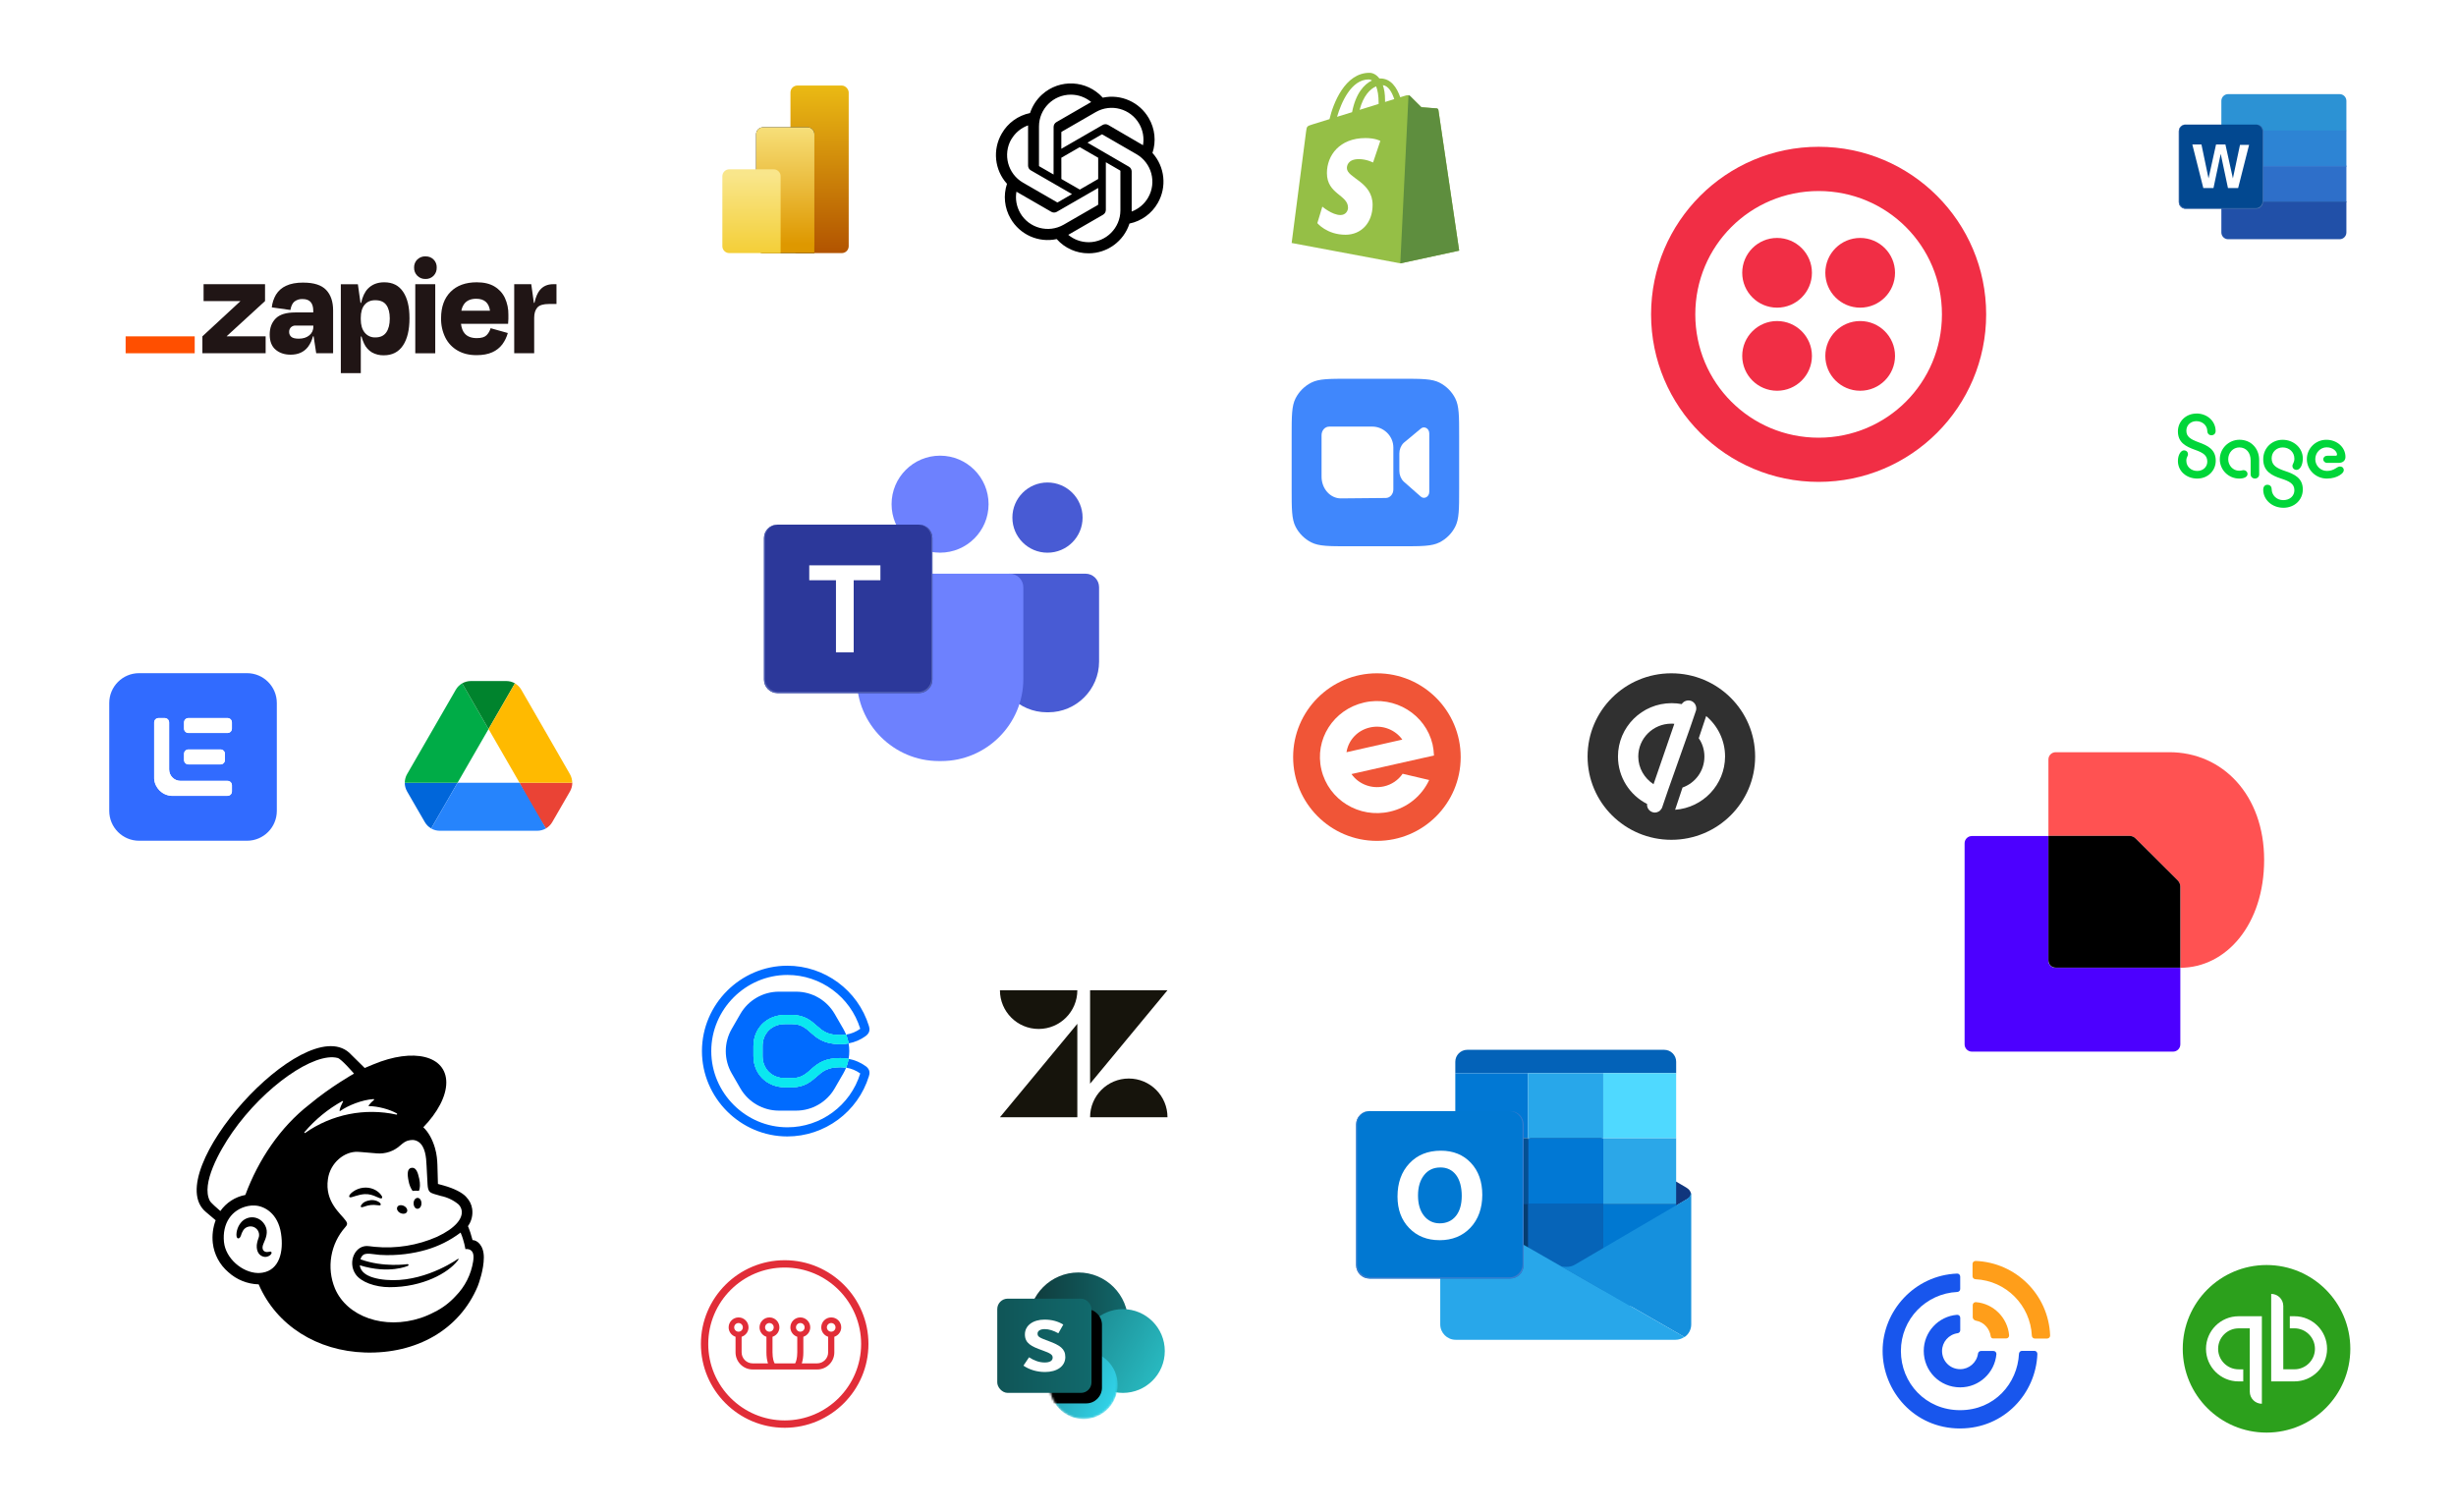 <?xml version="1.0" encoding="UTF-8"?>
<svg id="Layer_1" xmlns="http://www.w3.org/2000/svg" width="1106.89" height="681.62" xmlns:xlink="http://www.w3.org/1999/xlink" viewBox="0 0 1106.89 681.62">
  <defs>
    <filter id="drop-shadow-1" filterUnits="userSpaceOnUse">
      <feOffset dx="4" dy="4"/>
      <feGaussianBlur result="blur" stdDeviation="3"/>
      <feFlood flood-color="#000" flood-opacity=".2"/>
      <feComposite in2="blur" operator="in"/>
      <feComposite in="SourceGraphic"/>
    </filter>
    <linearGradient id="_É_πÌÚ_·ÂÁ_Ì_Á_Ë_47" data-name="É‡‰¥πÌÚ ·ÂÁ Ì‡Á‚Ë 47" x1="142168.31" y1="-48943.45" x2="144835.23" y2="-48943.45" gradientTransform="translate(-3412.17 -846.65) scale(.03 -.03)" gradientUnits="userSpaceOnUse">
      <stop offset="0" stop-color="#3e7dcd"/>
      <stop offset=".5" stop-color="#0463bb"/>
      <stop offset="1" stop-color="#1d94f7"/>
    </linearGradient>
    <linearGradient id="_É_πÌÚ_·ÂÁ_Ì_Á_Ë_68" data-name="É‡‰¥πÌÚ ·ÂÁ Ì‡Á‚Ë 68" x1="132738.17" y1="-39612.57" x2="135420.33" y2="-39612.57" gradientTransform="translate(-3412.17 -846.65) scale(.03 -.03)" gradientUnits="userSpaceOnUse">
      <stop offset="0" stop-color="#5160b4"/>
      <stop offset=".5" stop-color="#2e3c8f"/>
      <stop offset="1" stop-color="#5367e7"/>
    </linearGradient>
    <linearGradient id="_É_πÌÚ_·ÂÁ_Ì_Á_Ë_32" data-name="É‡‰¥πÌÚ ·ÂÁ Ì‡Á‚Ë 32" x1="155270.04" y1="-32571.08" x2="156610.86" y2="-32571.08" gradientTransform="translate(-3412.17 -846.65) scale(.03 -.03)" gradientUnits="userSpaceOnUse">
      <stop offset="0" stop-color="#5478b5"/>
      <stop offset=".5" stop-color="#204987"/>
      <stop offset="1" stop-color="#3e7bd2"/>
    </linearGradient>
    <linearGradient id="linear-gradient" x1="-2459.8" y1="1606.88" x2="-2459.8" y2="1606.76" gradientTransform="translate(539065.27 1012373.13) scale(219 -630)" gradientUnits="userSpaceOnUse">
      <stop offset="0" stop-color="#ebbb14"/>
      <stop offset="1" stop-color="#b25400"/>
    </linearGradient>
    <linearGradient id="linear-gradient-2" x1="-2459.28" y1="1607.43" x2="-2459.28" y2="1607.31" gradientTransform="translate(538936.27 760371.43) scale(219 -473)" gradientUnits="userSpaceOnUse">
      <stop offset="0" stop-color="#f9e583"/>
      <stop offset="1" stop-color="#de9800"/>
    </linearGradient>
    <linearGradient id="linear-gradient-3" x1="-2458.77" y1="1608.53" x2="-2458.77" y2="1608.41" gradientTransform="translate(538809.27 506764.62) scale(219 -315)" gradientUnits="userSpaceOnUse">
      <stop offset="0" stop-color="#f9e68b"/>
      <stop offset="1" stop-color="#f3cd32"/>
    </linearGradient>
    <linearGradient id="linear-gradient-4" x1="-2353.85" y1="1603.32" x2="-2351.91" y2="1603.32" gradientTransform="translate(59309.92 40678.77) scale(25 -25)" gradientUnits="userSpaceOnUse">
      <stop offset="0" stop-color="#103a3b"/>
      <stop offset="1" stop-color="#116b6e"/>
    </linearGradient>
    <linearGradient id="linear-gradient-5" x1="-2352.74" y1="1603.13" x2="-2351.42" y2="1602.38" gradientTransform="translate(59309.92 40678.77) scale(25 -25)" gradientUnits="userSpaceOnUse">
      <stop offset="0" stop-color="#1d9097"/>
      <stop offset="1" stop-color="#29bbc2"/>
    </linearGradient>
    <mask id="mask" x="465.96" y="582.89" width="37.76" height="56.63" maskUnits="userSpaceOnUse">
      <g id="mask0_87_7767">
        <path d="M503.72,624.18c0,8.47-6.87,15.34-15.34,15.34s-15.34-6.87-15.34-15.34v-41.29h30.68v41.29Z" fill="#c4c4c4"/>
      </g>
    </mask>
    <linearGradient id="linear-gradient-6" x1="-2353.28" y1="1602.38" x2="-2352.25" y2="1601.9" gradientTransform="translate(59309.92 40678.77) scale(25 -25)" gradientUnits="userSpaceOnUse">
      <stop offset="0" stop-color="#28a6b5"/>
      <stop offset="1" stop-color="#31d6ec"/>
    </linearGradient>
    <linearGradient id="linear-gradient-7" x1="-2354.42" y1="1602.89" x2="-2352.58" y2="1602.89" gradientTransform="translate(59309.92 40678.77) scale(25 -25)" gradientUnits="userSpaceOnUse">
      <stop offset="0" stop-color="#105557"/>
      <stop offset="1" stop-color="#116b6e"/>
    </linearGradient>
  </defs>
  <g filter="url(#drop-shadow-1)">
    <rect x="28.57" y="17.78" width="250.26" height="248.1" rx="16.18" ry="16.18" fill="#fff"/>
    <rect x="295.15" y="17.52" width="116.54" height="115.8" rx="16.18" ry="16.18" fill="#fff"/>
    <rect x="428.5" y="17.52" width="116.54" height="115.8" rx="16.18" ry="16.18" fill="#fff"/>
    <rect x="561.85" y="17.52" width="116.54" height="115.8" rx="16.18" ry="16.18" fill="#fff"/>
    <rect x="295.15" y="150.12" width="250" height="248.18" rx="16.18" ry="16.18" fill="#fff"/>
    <rect x="561.85" y="150.12" width="116.54" height="115.8" rx="16.18" ry="16.18" fill="#fff"/>
    <rect x="28.44" y="282.72" width="116.54" height="115.8" rx="16.18" ry="16.18" fill="#fff"/>
    <rect x="161.79" y="282.72" width="116.54" height="115.8" rx="16.18" ry="16.18" fill="#fff"/>
    <rect x="561.85" y="282.72" width="116.54" height="115.8" rx="16.18" ry="16.18" fill="#fff"/>
    <rect x="695.2" y="17.52" width="250.15" height="248.1" rx="16.18" ry="16.18" fill="#fff"/>
    <rect x="961.9" y="17.52" width="116.54" height="115.8" rx="16.18" ry="16.18" fill="#fff"/>
    <rect x="961.9" y="150.12" width="116.54" height="115.8" rx="16.18" ry="16.18" fill="#fff"/>
    <rect x="695.2" y="282.72" width="116.54" height="115.8" rx="16.18" ry="16.18" fill="#fff"/>
    <rect x="828.55" y="282.72" width="249.48" height="248.26" rx="16.18" ry="16.18" fill="#fff"/>
    <rect x="28.44" y="415.7" width="250.26" height="247.97" rx="16.18" ry="16.18" fill="#fff"/>
    <rect x="295.15" y="415.7" width="116.54" height="115.8" rx="16.18" ry="16.18" fill="#fff"/>
    <rect x="428.5" y="415.7" width="116.54" height="115.8" rx="16.18" ry="16.18" fill="#fff"/>
    <rect x="561.85" y="415.7" width="249.74" height="247.97" rx="16.18" ry="16.18" fill="#fff"/>
    <rect x="295.15" y="548.3" width="116.54" height="115.8" rx="16.18" ry="16.18" fill="#fff"/>
    <rect x="428.5" y="548.3" width="116.54" height="115.8" rx="16.18" ry="16.18" fill="#fff"/>
    <rect x="828.55" y="548.3" width="116.54" height="115.8" rx="16.18" ry="16.18" fill="#fff"/>
    <rect x="961.9" y="548.3" width="116.54" height="115.8" rx="16.18" ry="16.18" fill="#fff"/>
  </g>
  <g>
    <g>
      <path d="M709.75,570.05l50.8-29.75c2.25-1.32,1.98-3.63-.6-5.14l-49.6-29.05c-2.58-1.51-6.53-1.67-8.78-.35l-50.8,29.75c-2.25,1.32-1.98,3.63.6,5.14l49.6,29.05c2.58,1.51,6.53,1.67,8.78.35Z" fill="#10367d" fill-rule="evenodd"/>
      <g>
        <path d="M688.67,588.61h-27.4c-2.96,0-5.38-2.42-5.38-5.38v-40.6h32.78v45.98Z" fill="#053d71" fill-rule="evenodd"/>
        <path d="M655.89,483.65v-5.16c0-2.96,2.42-5.38,5.38-5.38h88.78c2.96,0,5.38,2.42,5.38,5.38v5.16h-99.53Z" fill="#0362b8" fill-rule="evenodd"/>
        <polygon points="688.67 542.63 688.67 588.61 688.67 588.61 722.56 588.61 722.56 542.63 688.67 542.63" fill="#0664b8" fill-rule="evenodd"/>
        <path d="M722.56,542.63v45.98h27.49c2.96,0,5.38-2.42,5.38-5.38v-40.6h-32.86Z" fill="#0078d1" fill-rule="evenodd"/>
        <polygon points="722.56 512.89 722.56 542.56 722.56 542.63 755.42 542.63 755.42 542.53 755.42 512.89 722.56 512.89" fill="#2ba7e8" fill-rule="evenodd"/>
        <polygon points="688.67 512.89 688.67 512.85 688.67 483.65 655.89 483.65 655.89 512.88 655.89 512.89 688.67 512.89" fill="#0178d4" fill-rule="evenodd"/>
        <polygon points="755.42 512.89 755.42 512.85 755.42 483.65 722.56 483.65 722.56 512.89 755.42 512.89" fill="#4fd9ff" fill-rule="evenodd"/>
        <polygon points="722.56 512.89 722.56 542.63 688.67 542.63 688.67 512.89 688.45 512.89 722.56 512.89" fill="#0178d4" fill-rule="evenodd"/>
        <polygon points="722.56 483.65 722.56 512.82 722.56 512.89 688.67 512.89 688.67 512.85 688.67 483.65 688.77 483.65 722.56 483.65" fill="#28a7ea" fill-rule="evenodd"/>
        <polygon points="722.56 512.89 722.56 542.56 722.56 542.63 688.67 542.63 722.56 542.63 722.56 542.56 722.56 512.89" fill="#1b4480" fill-rule="evenodd"/>
        <polygon points="755.42 483.65 722.66 483.65 722.56 483.65 722.56 512.82 722.56 512.89 688.67 512.89 722.56 512.89 722.56 512.82 722.56 483.65 722.66 483.65 755.42 483.65" fill="#1b4480" fill-rule="evenodd"/>
        <polygon points="688.67 542.63 688.67 542.59 688.67 512.89 655.89 512.89 655.89 542.62 655.89 542.63 688.67 542.63" fill="#045093" fill-rule="evenodd"/>
      </g>
      <path d="M762.22,537.63v59.22c0,2.41-1.22,4.54-3.12,5.78l-.08-.04.1-.07-55.39-31.77c2.1.4,4.36.18,5.86-.7l50.8-29.75c1.06-.62,1.56-1.46,1.52-2.33.11-.11.21-.22.3-.34h0Z" fill="#1590dd" fill-rule="evenodd"/>
      <path d="M649.1,539.44v57.41c0,3.82,3.12,6.94,6.94,6.94h99.09c1.48,0,2.86-.47,3.99-1.27l-110.02-63.08h0Z" fill="#28a7ea" fill-rule="evenodd"/>
    </g>
    <g>
      <path d="M617.2,576.19h63.47c3.3,0,6-2.7,6-6v-63.47c0-3.3-2.7-6-6-6h-63.47c-3.3,0-6,2.7-6,6v63.47c0,3.3,2.7,6,6,6h0Z" fill="#0178d2" fill-rule="evenodd"/>
      <path d="M617.2,576.19h63.47c3.3,0,6-2.7,6-6v-63.47c0-3.3-2.7-6-6-6h-.39c3.26,0,5.93,2.67,5.93,5.93v63.09c0,3.26-2.67,5.93-5.93,5.93h-62.69c-3.26,0-5.93-2.67-5.93-5.93v-63.09c0-3.26,2.67-5.93,5.93-5.93h-.39c-3.3,0-6,2.7-6,6v63.47c0,3.3,2.7,6,6,6h0Z" fill="url(#_É_πÌÚ_·ÂÁ_Ì_Á_Ë_47)" fill-rule="evenodd"/>
      <path d="M648.76,558.9c-5.59,0-10.14-1.82-13.65-5.45-3.52-3.64-5.27-8.37-5.27-14.21,0-6.16,1.78-11.15,5.36-14.95,3.57-3.81,8.3-5.72,14.19-5.72,5.57,0,10.07,1.83,13.51,5.47,3.43,3.65,5.15,8.46,5.15,14.42s-1.78,11.07-5.35,14.82c-3.55,3.75-8.21,5.63-13.93,5.63h0ZM649.14,526.13c-3.08,0-5.53,1.15-7.34,3.47-1.81,2.31-2.72,5.36-2.72,9.17s.91,6.92,2.72,9.17c1.81,2.25,4.19,3.37,7.12,3.37s5.43-1.1,7.21-3.28c1.77-2.19,2.66-5.22,2.66-9.1s-.86-7.19-2.58-9.44c-1.73-2.25-4.08-3.37-7.07-3.37Z" fill="#fff" fill-rule="evenodd"/>
    </g>
  </g>
  <g>
    <path d="M472.09,217.44c8.74,0,15.82,7.08,15.82,15.82s-7.08,15.82-15.82,15.82-15.82-7.08-15.82-15.82,7.08-15.82,15.82-15.82Z" fill="#485bd4" fill-rule="evenodd"/>
    <path d="M489.24,258.54h-34.21c-3.36,0-6.1,2.75-6.1,6.1v33.51c0,12.57,10.28,22.85,22.85,22.85h.71c12.57,0,22.85-10.28,22.85-22.85v-33.51c0-3.36-2.75-6.1-6.1-6.1Z" fill="#485bd4" fill-rule="evenodd"/>
    <path d="M423.68,205.35c12.07,0,21.86,9.79,21.86,21.86s-9.79,21.86-21.86,21.86-21.86-9.79-21.86-21.86,9.79-21.86,21.86-21.86Z" fill="#6d81fe" fill-rule="evenodd"/>
    <path d="M455.05,258.54h-62.73c-3.39,0-6.16,2.77-6.16,6.16v41.33c0,20.32,16.63,36.95,36.95,36.95h1.15c20.32,0,36.95-16.63,36.95-36.95v-41.33c0-3.39-2.77-6.16-6.16-6.16Z" fill="#6d81fe" fill-rule="evenodd"/>
    <path d="M350.36,312.34h63.83c3.32,0,6.04-2.72,6.04-6.04v-63.83c0-3.32-2.72-6.04-6.04-6.04h-63.83c-3.32,0-6.04,2.72-6.04,6.04v63.83c0,3.32,2.72,6.04,6.04,6.04Z" fill="#2c389a" fill-rule="evenodd"/>
    <path d="M350.36,312.34h63.83c3.32,0,6.04-2.72,6.04-6.04v-63.83c0-3.32-2.72-6.04-6.04-6.04h-.39c3.28,0,5.96,2.68,5.96,5.96v63.45c0,3.28-2.68,5.96-5.96,5.96h-63.05c-3.28,0-5.96-2.68-5.96-5.96v-63.45c0-3.28,2.68-5.96,5.96-5.96h-.39c-3.32,0-6.04,2.72-6.04,6.04v63.83c0,3.32,2.72,6.04,6.04,6.04Z" fill="url(#_É_πÌÚ_·ÂÁ_Ì_Á_Ë_68)" fill-rule="evenodd"/>
    <polygon points="364.72 254.77 396.79 254.77 396.79 261.49 384.75 261.49 384.75 294 376.76 294 376.76 261.49 364.72 261.49 364.72 254.77" fill="#fff" fill-rule="evenodd"/>
  </g>
  <path d="M819.63,66.15c41.68,0,75.51,33.83,75.51,75.51s-33.83,75.51-75.51,75.51-75.51-33.83-75.51-75.51,33.83-75.51,75.51-75.51ZM819.63,86.09c-30.81,0-55.58,24.77-55.58,55.58s24.77,55.58,55.58,55.58,55.58-24.77,55.58-55.58-24.77-55.58-55.58-55.58ZM838.36,144.68c8.67,0,15.71,7.03,15.71,15.71s-7.03,15.71-15.71,15.71-15.71-7.03-15.71-15.71,7.03-15.71,15.71-15.71ZM800.91,144.68c8.67,0,15.71,7.03,15.71,15.71s-7.03,15.71-15.71,15.71-15.71-7.03-15.71-15.71,7.03-15.71,15.71-15.71ZM838.36,107.23c8.67,0,15.71,7.03,15.71,15.71s-7.03,15.71-15.71,15.71-15.71-7.03-15.71-15.71,7.03-15.71,15.71-15.71ZM800.91,107.23c8.67,0,15.71,7.03,15.71,15.71s-7.03,15.71-15.71,15.71-15.71-7.03-15.71-15.71,7.03-15.71,15.71-15.71Z" fill="#f12e45"/>
  <path d="M212.99,558.86c1.97,0,5.07,2.28,5.07,7.8s-2.24,11.67-2.76,13.01c-8.22,19.61-27.62,30.55-50.74,29.86-21.54-.66-39.94-12.08-47.98-30.72-5.08-.13-9.95-2.1-13.7-5.52-3.88-3.32-6.37-7.98-6.97-13.05-.39-3.49.05-7.03,1.28-10.32l-4.52-3.83c-20.71-17.61,44.01-89.89,64.66-71.73l7.04,6.94,3.87-1.62c18.16-7.59,32.86-3.94,32.9,8.15,0,6.25-3.97,13.57-10.36,20.19,2.31,2.14,4.14,5.52,5.25,9.32.86,2.87,1.04,5.76,1.1,7.59l.24,8.63,2.55.69c4.9,1.38,8.35,3.21,10.05,5.01,1.73,1.8,2.52,3.52,2.83,5.52.4,2.75-.28,5.55-1.9,7.8,0,0,.55,1.21,1.1,2.93l.97,3.35h.03ZM213.24,568.49c.52-3.28-.21-4.52-1.21-5.14-1.04-.66-2.28-.41-2.28-.41,0,0-.59-3.9-2.17-7.46-4.69,3.54-9.99,6.19-15.64,7.8-5.39,1.55-12.7,2.76-20.85,2.24-4.52-.35-7.53-1.69-8.63,2,10.32,3.8,21.26,2.17,21.26,2.17.21,0,.38.14.41.35,0,.17-.07.35-.24.41,0,0-8.39,3.9-21.75-.24.35,3.14,3.42,4.56,4.87,5.14,1.83.69,3.87,1.04,3.87,1.04,16.53,2.87,32-6.63,35.49-9.04.24-.17.41,0,.21.35l-.35.45c-4.25,5.52-15.71,11.94-30.62,11.94-6.49,0-12.98-2.31-15.36-5.87-3.73-5.45-.21-13.46,5.97-12.63l2.69.31c9.59.92,19.25-.64,28.06-4.52,8.42-3.94,11.6-8.28,11.12-11.74-.16-1.09-.67-2.09-1.45-2.87-2.29-1.9-5.02-3.2-7.94-3.8-1.35-.35-2.24-.62-3.21-.93-1.73-.59-2.62-1.04-2.8-4.31l-.45-8.53c-.14-3.62-.59-8.56-3.62-10.6-.78-.52-1.69-.82-2.62-.86-.9,0-1.38.14-1.55.17-1.73.28-2.76,1.21-4.07,2.31-2.88,2.61-6.72,3.9-10.6,3.56-2.14-.1-4.42-.45-7.01-.59l-1.52-.1c-5.97-.28-12.43,4.9-13.46,12.29-1.52,10.29,5.87,15.6,8.04,18.74.28.35.59.9.59,1.38,0,.59-.38,1.07-.76,1.48-6.75,7.57-8.58,18.34-4.69,27.72,5.42,12.7,22.2,18.64,38.59,13.26,2.17-.72,4.25-1.62,6.21-2.66,3.69-1.8,6.9-4.28,9.53-7.15,4.23-4.26,7.01-9.74,7.94-15.67ZM185.96,536.73c-.91-1.33-1.52-2.83-1.8-4.42-.69-3.31-.62-5.7,1.28-6.01,1.93-.31,2.83,1.69,3.52,4.97.48,2.21.38,4.25-.14,5.42-.94-.12-1.89-.12-2.83,0l-.03.03ZM169.6,539.32c-1.38-.62-3.14-1.28-5.28-1.17-3.04.21-5.7,1.55-6.46,1.45-.31-.03-.45-.17-.48-.35-.14-.59.76-1.52,1.66-2.17,2.76-2,6.35-2.45,9.39-1.14,1.45.62,2.83,1.73,3.52,2.87.35.52.38.93.17,1.14-.35.35-1.17-.03-2.52-.62ZM166.84,540.87c2.45-.28,4.25.86,4.66,1.55.17.28.1.48.07.55-.21.35-.62.28-1.52.17-1.93-.3-3.9-.1-5.73.59,0,0-.9.35-1.31.35-.23,0-.41-.19-.41-.41h0c0-.35.35-.9.86-1.38.62-.55,1.59-1.14,3.38-1.38v-.03ZM180.44,546.67c-1.21-.59-1.83-1.8-1.38-2.69.41-.9,1.73-1.1,2.97-.52,1.21.59,1.83,1.8,1.38,2.69-.41.86-1.73,1.1-2.97.52ZM188.21,539.84c1,0,1.76,1.14,1.73,2.49,0,1.38-.79,2.42-1.8,2.42s-1.73-1.1-1.73-2.49.83-2.42,1.8-2.42ZM137.22,510.22c-.21.21.07.52.31.35,11.96-8.4,26.91-11.4,41.18-8.25.24.07.41-.38.17-.52-3.45-1.97-8.77-3.28-12.53-3.31-.21,0-.31-.21-.17-.35.66-.9,1.52-1.76,2.35-2.42.17-.14.07-.41-.17-.41-5.35.35-11.46,2.9-14.98,5.32-.17.14-.41,0-.35-.24.24-1.31,1.1-3.07,1.55-3.9.14-.17-.1-.38-.28-.28-6.5,3.59-12.29,8.34-17.09,14.02ZM110.57,538.52c5.9-15.91,15.78-30.62,28.82-40.73,9.7-8.11,20.16-13.95,20.16-13.95,0,0-5.63-6.56-7.32-7.04-10.46-2.83-33.07,12.81-47.5,33.48-5.83,8.39-14.15,23.23-10.18,30.86.48.93,3.28,3.35,4.76,4.63,2.66-3.79,6.7-6.39,11.25-7.25ZM118.38,573.53c7.56-1.28,9.53-9.53,8.28-17.61-1.38-9.18-7.59-12.43-11.74-12.63-1.17-.07-2.24.03-3.11.21-7.49,1.52-11.7,7.91-10.87,16.22.76,7.46,8.28,13.81,15.29,13.98.69,0,1.42-.03,2.14-.17ZM121.24,564.14c.35-.1.76-.21,1.04.1.07.1.21.35.03.72-.28.66-1.38,1.52-2.93,1.48-1.62-.14-3.45-1.31-3.66-4.25-.14-1.45.41-3.24.76-4.14.82-1.97-.1-4.23-2.07-5.06-.76-.32-1.61-.39-2.41-.19-1.04.24-1.86.83-2.42,1.73-.46.75-.81,1.57-1.04,2.42-.35.93-.86,1.21-1.24,1.14-.17,0-.41-.14-.59-.55-.41-1.17-.07-4.45,2.11-6.83,1.43-1.56,3.53-2.33,5.63-2.07,2.17.31,4,1.62,5.11,3.76,1.48,2.83.17,5.8-.62,7.59l-.21.52c-.52,1.17-.55,2.21-.1,2.9.35.52.97.83,1.69.83.35,0,.66-.07.93-.1Z" fill-rule="evenodd"/>
  <g>
    <g>
      <path d="M368.11,485.12c-2.44,2.17-5.49,4.87-11.03,4.87h-3.31c-4,0-7.64-1.46-10.25-4.09-2.55-2.58-3.95-6.1-3.95-9.93v-4.53c0-3.83,1.4-7.36,3.95-9.93,2.61-2.64,6.25-4.09,10.25-4.09h3.31c5.54,0,8.58,2.7,11.03,4.86,2.54,2.24,4.73,4.19,10.56,4.19.89,0,1.78-.07,2.66-.21l-.02-.05c-.35-.87-.76-1.71-1.23-2.52l-3.9-6.76c-3.58-6.19-10.2-10.02-17.35-10.02h-7.8c-7.15,0-13.78,3.83-17.35,10.02l-3.9,6.76c-3.57,6.19-3.57,13.85,0,20.04l3.9,6.76c3.58,6.19,10.2,10.02,17.35,10.02h7.8c7.15,0,13.78-3.83,17.35-10.02l3.9-6.75c.47-.81.88-1.65,1.23-2.52l.02-.05c-.88-.15-1.77-.22-2.66-.22-5.84,0-8.02,1.94-10.56,4.19" fill="#006bff"/>
      <path d="M357.08,461.51h-3.31c-6.09,0-10.1,4.35-10.1,9.92v4.53c0,5.57,4,9.92,10.1,9.92h3.31c8.88,0,8.18-9.05,21.59-9.05,1.27,0,2.54.12,3.79.35.41-2.3.41-4.66,0-6.96-1.25.23-2.52.35-3.79.35-13.41,0-12.71-9.05-21.59-9.05" fill="#006bff"/>
      <path d="M390.16,480.49c-2.28-1.67-4.92-2.8-7.7-3.31v.07c-.24,1.33-.61,2.64-1.12,3.9,2.3.36,4.48,1.26,6.37,2.62,0,.02-.01.04-.02.06-4.43,14.35-17.78,24.2-32.8,24.2-18.83,0-34.33-15.49-34.33-34.33s15.49-34.33,34.33-34.33c15.01,0,28.37,9.85,32.8,24.2,0,.02.01.04.02.06-1.88,1.37-4.07,2.27-6.37,2.62.5,1.26.88,2.57,1.12,3.9,0,.02,0,.04,0,.06,2.78-.51,5.42-1.64,7.7-3.31,2.19-1.62,1.77-3.46,1.44-4.55-4.96-16.09-19.93-27.14-36.77-27.14-21.11,0-38.47,17.37-38.47,38.47s17.37,38.47,38.47,38.47c16.84,0,31.81-11.05,36.77-27.14.33-1.09.76-2.92-1.44-4.55" fill="#006bff"/>
    </g>
    <path d="M381.33,466.25c-.88.15-1.77.22-2.66.22-5.84,0-8.02-1.94-10.56-4.19-2.45-2.17-5.49-4.87-11.03-4.87h-3.31c-4.01,0-7.64,1.46-10.25,4.09-2.55,2.58-3.95,6.1-3.95,9.93v4.53c0,3.83,1.4,7.36,3.95,9.93,2.61,2.64,6.25,4.09,10.25,4.09h3.31c5.54,0,8.58-2.7,11.03-4.86,2.53-2.24,4.72-4.19,10.56-4.19.89,0,1.78.07,2.66.21.5-1.26.88-2.57,1.12-3.9,0-.02,0-.04,0-.07-1.25-.23-2.52-.35-3.79-.35-13.41,0-12.71,9.05-21.59,9.05h-3.31c-6.09,0-10.1-4.35-10.1-9.92v-4.54c0-5.57,4-9.92,10.1-9.92h3.31c8.88,0,8.18,9.05,21.59,9.05,1.27,0,2.54-.11,3.79-.35v-.06c-.24-1.34-.61-2.64-1.12-3.9" fill="#0ae8f0"/>
    <path d="M381.33,466.25c-.88.15-1.77.22-2.66.22-5.84,0-8.02-1.94-10.56-4.19-2.45-2.17-5.49-4.87-11.03-4.87h-3.31c-4.01,0-7.64,1.46-10.25,4.09-2.55,2.58-3.95,6.1-3.95,9.93v4.53c0,3.83,1.4,7.36,3.95,9.93,2.61,2.64,6.25,4.09,10.25,4.09h3.31c5.54,0,8.58-2.7,11.03-4.86,2.53-2.24,4.72-4.19,10.56-4.19.89,0,1.78.07,2.66.21.5-1.26.88-2.57,1.12-3.9,0-.02,0-.04,0-.07-1.25-.23-2.52-.35-3.79-.35-13.41,0-12.71,9.05-21.59,9.05h-3.31c-6.09,0-10.1-4.35-10.1-9.92v-4.54c0-5.57,4-9.92,10.1-9.92h3.31c8.88,0,8.18,9.05,21.59,9.05,1.27,0,2.54-.11,3.79-.35v-.06c-.24-1.34-.61-2.64-1.12-3.9" fill="#0ae8f0"/>
  </g>
  <g>
    <path d="M102.22,151.58l-.03-.09,17.26-15.81v-7.62h-27.7v7.62h16.54l.03.07-17.1,15.82v7.62h28.5v-7.62h-17.52Z" fill="#201515"/>
    <path d="M136.73,127.35c-3.19,0-5.8.48-7.81,1.45-1.87.84-3.45,2.22-4.53,3.97-1.03,1.76-1.68,3.72-1.9,5.75l8.4,1.18c.3-1.79.91-3.06,1.82-3.81,1.04-.78,2.31-1.18,3.61-1.12,1.71,0,2.94.46,3.71,1.37.76.91,1.15,2.18,1.15,3.84v.83h-8.08c-4.11,0-7.07.91-8.86,2.74-1.8,1.82-2.69,4.23-2.69,7.22,0,3.06.9,5.34,2.69,6.84,1.79,1.5,4.05,2.24,6.77,2.23,3.37,0,5.96-1.16,7.78-3.48,1.07-1.43,1.84-3.06,2.25-4.79h.31l1.16,7.62h7.62v-19.28c0-3.99-1.05-7.07-3.15-9.26-2.1-2.19-5.51-3.28-10.23-3.28ZM139.4,151.12c-1.21,1.01-2.79,1.51-4.76,1.51-1.62,0-2.75-.28-3.38-.85-.31-.27-.55-.6-.72-.98-.16-.37-.25-.78-.23-1.19-.02-.39.04-.77.18-1.13.14-.36.34-.69.61-.97.29-.27.63-.48,1-.62.37-.14.77-.19,1.16-.17h7.95v.52c.02.74-.14,1.48-.45,2.15-.31.67-.78,1.26-1.35,1.73Z" fill="#201515"/>
    <path d="M196.16,128.08h-9v31.13h9v-31.13Z" fill="#201515"/>
    <path d="M249.28,128.08c-2.54,0-4.54.9-6.01,2.69-1.05,1.29-1.85,3.19-2.4,5.71h-.26l-1.18-8.4h-7.68v31.12h9v-15.96c0-2.01.47-3.56,1.41-4.63.94-1.07,2.68-1.61,5.22-1.61h3.42v-8.92h-1.51Z" fill="#201515"/>
    <path d="M222.83,129.09c-2.1-1.25-4.75-1.87-7.95-1.87-5.03,0-8.97,1.43-11.82,4.3-2.85,2.87-4.27,6.82-4.27,11.86-.07,3.05.59,6.06,1.94,8.8,1.23,2.44,3.15,4.46,5.52,5.81,2.38,1.38,5.22,2.07,8.5,2.07,2.84,0,5.22-.44,7.12-1.31,1.79-.79,3.35-2.02,4.53-3.58,1.12-1.53,1.96-3.26,2.46-5.09l-7.75-2.17c-.33,1.19-.95,2.28-1.82,3.16-.88.88-2.34,1.31-4.4,1.31-2.45,0-4.27-.7-5.47-2.1-.87-1.01-1.42-2.46-1.66-4.33h21.23c.09-.88.13-1.61.13-2.2v-1.94c.05-2.6-.49-5.19-1.57-7.55-1.02-2.16-2.66-3.95-4.72-5.16ZM214.62,134.64c3.65,0,5.72,1.8,6.21,5.39h-12.9c.21-1.2.7-2.33,1.45-3.29,1.18-1.4,2.93-2.1,5.25-2.1Z" fill="#201515"/>
    <path d="M191.76,115.53c-.68-.02-1.35.09-1.98.33-.63.24-1.21.61-1.7,1.08-.48.47-.86,1.04-1.11,1.67-.25.63-.36,1.3-.34,1.98-.02.68.09,1.36.34,1.99.25.63.63,1.21,1.11,1.69.48.48,1.06.86,1.69,1.11.63.25,1.31.36,1.99.34.67.03,1.35-.09,1.98-.34.63-.25,1.2-.63,1.67-1.11.47-.49.84-1.06,1.08-1.69.24-.63.35-1.31.33-1.98.03-.67-.08-1.34-.32-1.97-.24-.63-.61-1.2-1.09-1.67-.48-.48-1.05-.85-1.67-1.09-.63-.24-1.3-.35-1.97-.32h0Z" fill="#201515"/>
    <path d="M173.18,127.22c-3.06,0-5.53.96-7.39,2.89-1.38,1.43-2.39,3.55-3.03,6.38h-.29l-1.18-8.4h-7.68v40.06h9v-16.5h.33c.27,1.1.66,2.17,1.15,3.19.76,1.67,2.01,3.06,3.58,4,1.63.89,3.46,1.33,5.32,1.28,3.77,0,6.64-1.47,8.61-4.4,1.97-2.93,2.95-7.03,2.95-12.28s-.95-9.05-2.86-11.92c-1.91-2.87-4.74-4.3-8.5-4.3ZM174.09,149.78c-1.05,1.52-2.69,2.28-4.92,2.28-.92.04-1.84-.14-2.68-.52-.84-.38-1.57-.96-2.15-1.68-1.16-1.46-1.75-3.46-1.74-6.01v-.59c0-2.58.58-4.56,1.74-5.93,1.16-1.37,2.77-2.05,4.82-2.03,2.27,0,3.93.72,4.96,2.17,1.03,1.44,1.55,3.46,1.55,6.04,0,2.67-.52,4.76-1.57,6.27h0Z" fill="#201515"/>
    <path d="M87.75,151.58h-31.13v7.62h31.13v-7.62Z" fill="#ff4f00"/>
  </g>
  <g>
    <circle cx="620.56" cy="341.19" r="37.76" fill="#f05537"/>
    <path d="M617.46,327.83c5.69-1.26,11.38,1.05,14.55,5.48l-25.16,5.69c.84-5.41,4.92-9.91,10.61-11.17ZM632.15,348.7c-1.97,2.88-4.99,4.92-8.43,5.69-5.69,1.26-11.45-1.05-14.62-5.55l25.23-5.69,4.08-.91,7.87-1.76c-.07-1.69-.28-3.37-.63-4.99-3.16-13.56-17.01-22.06-30.85-18.9-13.84,3.16-22.49,16.65-19.25,30.29,3.23,13.63,17.01,22.06,30.85,18.9,8.15-1.83,14.48-7.31,17.71-14.26l-11.95-2.81h0Z" fill="#fff"/>
  </g>
  <g>
    <path d="M188.14,364.75l3.33,5.75c.69,1.21,1.69,2.16,2.85,2.85l11.89-20.59h-23.79c0,1.34.35,2.68,1.04,3.89l4.67,8.09Z" fill="#0066da"/>
    <path d="M220.18,328.55l-11.89-20.59c-1.17.69-2.16,1.64-2.85,2.85l-21.97,38.06c-.68,1.18-1.04,2.53-1.04,3.89h23.79l13.97-24.22Z" fill="#00ac47"/>
    <path d="M246.04,373.35c1.17-.69,2.16-1.64,2.85-2.85l1.38-2.38,6.62-11.46c.69-1.21,1.04-2.55,1.04-3.89h-23.79l5.06,9.95,6.83,10.64Z" fill="#ea4335"/>
    <path d="M220.18,328.55l11.89-20.59c-1.17-.69-2.51-1.04-3.89-1.04h-16c-1.38,0-2.72.39-3.89,1.04l11.89,20.59Z" fill="#00832d"/>
    <path d="M234.15,352.77h-27.94l-11.89,20.59c1.17.69,2.51,1.04,3.89,1.04h43.94c1.38,0,2.72-.39,3.89-1.04l-11.89-20.59Z" fill="#2684fc"/>
    <path d="M245.91,329.84l-10.98-19.03c-.69-1.21-1.69-2.16-2.85-2.85l-11.89,20.59,13.97,24.22h23.74c0-1.34-.35-2.68-1.04-3.89l-10.94-19.03Z" fill="#ffba00"/>
  </g>
  <g>
    <g>
      <path d="M1057.49,58.96v-13.5c0-1.67-1.37-3.04-3.04-3.04h-50.27c-1.67,0-3.04,1.37-3.04,3.04v13.5h0s56.35,0,56.35,0h0Z" fill="#2c92d4" fill-rule="evenodd"/>
      <g>
        <polygon points="1057.49 75.08 1057.49 75.02 1057.49 58.81 1001.13 58.81 1001.13 75.08 1001.13 75.08 1057.49 75.08" fill="#2d84d4" fill-rule="evenodd"/>
        <polygon points="1001.13 74.62 1057.49 74.62 1057.49 75.08 1001.13 75.08 1001.13 74.62" fill="#3081d7" fill-rule="evenodd"/>
      </g>
      <g>
        <polygon points="1057.49 91.2 1057.49 91.14 1057.49 74.93 1001.13 74.93 1001.13 91.2 1001.13 91.2 1057.49 91.2" fill="#2e6fc9" fill-rule="evenodd"/>
        <polygon points="1001.13 90.73 1057.49 90.73 1057.49 91.2 1001.13 91.2 1001.13 90.73" fill="#275dae" fill-rule="evenodd"/>
      </g>
      <path d="M1004.18,107.81h50.27c1.67,0,3.04-1.37,3.04-3.04v-13.57h-56.35v13.57c0,1.67,1.37,3.04,3.04,3.04h0Z" fill="#2150a8" fill-rule="evenodd"/>
    </g>
    <g>
      <path d="M984.99,94.08h31.91c1.66,0,3.02-1.36,3.02-3.02v-31.91c0-1.66-1.36-3.02-3.02-3.02h-31.91c-1.66,0-3.02,1.36-3.02,3.02v31.91c0,1.66,1.36,3.02,3.02,3.02Z" fill="#024890" fill-rule="evenodd"/>
      <polygon points="988.06 65.12 993.01 84.75 997.59 84.75 1000.85 69.33 1004.12 84.75 1008.7 84.75 1013.64 65.28 1009.54 65.28 1006.34 80.4 1002.97 65.12 998.74 65.12 995.36 80.4 992.17 65.12 988.06 65.12" fill="#fff" fill-rule="evenodd"/>
      <path d="M984.99,94.08h31.91c1.66,0,3.02-1.36,3.02-3.02v-31.91c0-1.66-1.36-3.02-3.02-3.02h-.2c1.64,0,2.98,1.34,2.98,2.98v31.72c0,1.64-1.34,2.98-2.98,2.98h-31.52c-1.64,0-2.98-1.34-2.98-2.98v-31.72c0-1.64,1.34-2.98,2.98-2.98h-.2c-1.66,0-3.02,1.36-3.02,3.02v31.91c0,1.66,1.36,3.02,3.02,3.02h0Z" fill="url(#_É_πÌÚ_·ÂÁ_Ì_Á_Ë_32)" fill-rule="evenodd"/>
    </g>
  </g>
  <g id="_x5B_BRANDED_x5D_-Unbounce-Landing-Page-Template">
    <g id="Landing_Page_Template-V1">
      <g id="unbounce-logo">
        <g id="Symbol">
          <path id="Shape" d="M753.26,303.43c-20.86,0-37.76,16.78-37.76,37.52s16.89,37.52,37.76,37.52,37.76-16.78,37.76-37.52-16.89-37.52-37.76-37.52ZM751.91,355.68l-2.77,8.11c-.07.28-.21.49-.35.71-.35.56-.78.99-1.35,1.27-.5.28-1.06.42-1.63.42-.35,0-.78-.07-1.14-.21-1.56-.56-2.55-2.12-2.34-3.67-7.81-3.95-13.13-12.06-13.13-21.37,0-13.26,10.79-24.05,24.2-24.05,1.56,0,3.05.14,4.54.42.85-1.34,2.55-1.97,4.12-1.48.85.28,1.49.85,1.92,1.55.35.63.57,1.34.5,2.12,0,.28-.07.56-.14.78l-2.77,8.11-9.65,27.29ZM754.96,364.92l3.34-10.01c5.75-2.05,9.86-7.47,9.86-13.96,0-3.03-.92-5.92-2.55-8.25l3.34-10.01c5.18,4.37,8.52,10.93,8.52,18.26-.07,12.69-9.94,23.06-22.5,23.98Z" fill="#303030"/>
          <path id="Shape-2" data-name="Shape" d="M738.35,340.94c0,5.22,2.77,9.8,6.88,12.48l9.37-27.22c-.43-.07-.92-.07-1.35-.07-8.23,0-14.9,6.63-14.9,14.81Z" fill="#303030"/>
        </g>
      </g>
    </g>
  </g>
  <g>
    <path d="M989.91,186.35c4.72,0,8.57,3.27,8.65,7.82.04,1.28-.88,1.99-1.9,1.99s-1.81-.71-1.85-1.9c-.04-2.56-2.21-4.46-4.94-4.46-2.56,0-4.5,1.81-4.5,4.28,0,2.69,1.81,3.89,5.56,5.25,4.02,1.46,7.68,3.18,7.68,8.3,0,4.46-3.49,8.04-8.35,8.04s-8.7-3.36-8.7-7.9c0-2.83,1.37-4.81,2.69-4.81,1.15,0,1.85.75,1.85,1.77,0,.88-.75,1.28-.75,2.87,0,2.83,2.3,4.64,4.9,4.64,2.74,0,4.55-1.9,4.55-4.19,0-2.83-1.81-4.02-5.56-5.34-4.19-1.5-7.68-3.31-7.68-8.3,0-4.5,3.62-8.03,8.35-8.03Z" fill="#00d639"/>
    <path d="M1009.18,215.67c-4.77,0-8.74-3.84-8.74-8.7s4.02-8.79,8.87-8.79c5.21,0,8.87,3.89,8.87,9.18v6.45c0,1.1-.88,1.85-1.9,1.85s-1.94-.75-1.94-1.85v-6.31c0-3.49-1.99-5.87-5.12-5.87-2.78,0-4.99,2.34-4.99,5.34,0,2.78,2.16,5.17,4.9,5.17,1.02,0,1.46-.26,2.08-.26.84,0,1.72.71,1.72,1.72,0,1.37-1.63,2.07-3.75,2.07Z" fill="#00d639"/>
    <path d="M1029.06,228.83c-4.94,0-9.05-3.53-9.05-8.12,0-1.54.88-2.25,1.9-2.25s1.85.66,1.9,1.94c.04,2.87,2.34,4.99,5.21,4.99,3.05,0,5.03-1.94,5.03-4.46,0-2.87-2.21-4.06-5.96-5.25-4.37-1.41-8.08-3.36-8.08-8.74,0-4.94,3.8-8.74,8.74-8.74s9.1,3.62,9.1,8.39c0,2.91-1.19,5.17-2.83,5.17-1.1,0-1.85-.79-1.85-1.77s.88-1.46.88-3.27c0-3.05-2.38-5.08-5.25-5.08s-4.99,2.12-4.99,4.9c0,3.14,2.25,4.46,5.96,5.7,4.28,1.41,8.08,3.18,8.08,8.35,0,4.63-3.66,8.25-8.79,8.25Z" fill="#00d639"/>
    <path d="M1048.68,215.67c-4.94,0-9.01-3.89-9.01-8.74s3.93-8.74,8.79-8.74,8.61,3.4,8.61,7.73c0,1.68-1.19,2.69-3.14,2.69h-5.08c-1.02,0-1.77-.71-1.77-1.63s.75-1.59,1.77-1.59h3.8c.35,0,.62-.18.62-.53,0-1.28-1.63-3.27-4.68-3.27-2.83,0-5.12,2.43-5.12,5.34s2.34,5.3,5.25,5.3c3.36,0,4.46-1.99,5.83-1.99,1.15,0,1.77.75,1.77,1.59,0,.79-.53,1.5-1.85,2.34-1.32.84-3.31,1.5-5.78,1.5Z" fill="#00d639"/>
  </g>
  <path d="M519.4,68.93c1.73-5.21,1.13-10.92-1.64-15.66-4.18-7.27-12.57-11.01-20.76-9.25-7.14-7.95-19.37-8.6-27.32-1.45-2.52,2.27-4.4,5.16-5.46,8.38-5.38,1.1-10.03,4.47-12.75,9.25-4.22,7.26-3.26,16.41,2.37,22.64-1.74,5.21-1.14,10.92,1.63,15.66,4.18,7.27,12.58,11.01,20.78,9.25,3.65,4.11,8.89,6.44,14.38,6.41,8.4,0,15.84-5.42,18.41-13.41,5.38-1.11,10.03-4.48,12.75-9.25,4.17-7.24,3.21-16.35-2.38-22.56h0ZM490.62,109.15c-3.35,0-6.6-1.17-9.17-3.32l.45-.26,15.24-8.8c.77-.45,1.25-1.28,1.25-2.17v-21.49l6.44,3.73c.06.03.11.09.12.17v17.81c-.02,7.91-6.43,14.32-14.34,14.34ZM459.81,95.99c-1.68-2.9-2.29-6.31-1.71-9.61l.45.27,15.26,8.8c.77.45,1.72.45,2.49,0l18.64-10.74v7.44c0,.08-.04.15-.11.2l-15.44,8.9c-6.86,3.95-15.62,1.6-19.59-5.25h0ZM455.8,62.79c1.69-2.92,4.37-5.15,7.54-6.29v18.11c-.01.89.46,1.72,1.24,2.16l18.55,10.7-6.44,3.73c-.07.04-.16.04-.23,0l-15.41-8.89c-6.85-3.97-9.19-12.73-5.25-19.59v.08ZM508.73,75.09l-18.61-10.8,6.43-3.71c.07-.04.16-.04.23,0l15.41,8.9c6.86,3.96,9.21,12.72,5.25,19.58-1.67,2.89-4.29,5.1-7.41,6.27v-18.11c-.03-.89-.52-1.7-1.3-2.13h0ZM515.14,65.45l-.45-.27-15.23-8.87c-.77-.45-1.73-.45-2.51,0l-18.62,10.74v-7.44c0-.08.03-.15.09-.2l15.41-8.89c6.87-3.96,15.64-1.6,19.6,5.27,1.67,2.9,2.28,6.29,1.71,9.59v.06ZM474.82,78.64l-6.44-3.71c-.07-.04-.11-.11-.12-.18v-17.76c.01-7.93,6.44-14.34,14.37-14.33,3.35,0,6.58,1.18,9.16,3.32l-.45.26-15.24,8.8c-.77.45-1.25,1.28-1.25,2.17l-.02,21.44ZM478.33,71.09l8.3-4.78,8.31,4.78v9.57l-8.28,4.78-8.31-4.78-.02-9.57Z"/>
  <g>
    <path d="M485.54,461.39v42.11h-34.88l34.88-42.11Z" fill="#16140c" fill-rule="evenodd"/>
    <path d="M485.54,446.27c0,9.63-7.81,17.44-17.44,17.44s-17.44-7.81-17.44-17.44h34.88Z" fill="#16140c" fill-rule="evenodd"/>
    <path d="M491.29,503.49c0-9.63,7.81-17.44,17.44-17.44s17.44,7.81,17.44,17.44h-34.88Z" fill="#16140c" fill-rule="evenodd"/>
    <path d="M491.29,488.38v-42.11h34.88l-34.88,42.11Z" fill="#16140c" fill-rule="evenodd"/>
  </g>
  <g id="PBI-Logo">
    <g id="Group">
      <rect id="Rectangle" x="356.25" y="38.55" width="26.25" height="75.51" rx="3.12" ry="3.12" fill="url(#linear-gradient)"/>
      <g id="Combined-Shape">
        <path id="path-3" d="M367.03,110.94v3.12h-23.13c-1.72,0-3.12-1.4-3.12-3.12v-50.46c0-1.72,1.4-3.12,3.12-3.12h20.02c1.72,0,3.12,1.4,3.12,3.12v50.46Z" fill-rule="evenodd"/>
        <path id="path-3-2" data-name="path-3" d="M367.03,110.94v3.12h-23.13c-1.72,0-3.12-1.4-3.12-3.12v-50.46c0-1.72,1.4-3.12,3.12-3.12h20.02c1.72,0,3.12,1.4,3.12,3.12v50.46Z" fill="url(#linear-gradient-2)" fill-rule="evenodd"/>
      </g>
      <path id="Combined-Shape-2" data-name="Combined-Shape" d="M351.81,110.94v3.12h-23.13c-1.72,0-3.12-1.4-3.12-3.12v-31.52c0-1.72,1.4-3.12,3.12-3.12h20.02c1.72,0,3.12,1.4,3.12,3.12v31.52Z" fill="url(#linear-gradient-3)" fill-rule="evenodd"/>
    </g>
  </g>
  <g>
    <path d="M582.13,196.57c0-9.06,0-13.59,1.76-17.05,1.55-3.04,4.03-5.52,7.07-7.07,3.46-1.76,7.99-1.76,17.05-1.76h23.73c9.06,0,13.59,0,17.05,1.76,3.04,1.55,5.52,4.03,7.07,7.07,1.76,3.46,1.76,7.99,1.76,17.05v23.73c0,9.06,0,13.59-1.76,17.05-1.55,3.04-4.03,5.52-7.07,7.07-3.46,1.76-7.99,1.76-17.05,1.76h-23.73c-9.06,0-13.59,0-17.05-1.76-3.04-1.55-5.52-4.03-7.07-7.07-1.76-3.46-1.76-7.99-1.76-17.05v-23.73Z" fill="#4087fc"/>
    <path d="M599.03,192.26c-1.89,0-3.42,1.72-3.42,3.85v18.68c0,5.43,3.9,9.82,8.71,9.82l20.23-.19c1.89,0,3.42-1.72,3.42-3.85v-18.88c0-5.43-4.63-9.44-9.44-9.44h-19.51Z" fill="#fff"/>
    <path d="M632.59,199.61c-1.22,1.21-1.92,2.95-1.92,4.78v7.82c0,1.83.7,3.57,1.92,4.78l7.6,6.69c1.55,1.53,3.97.29,3.97-2.03v-26.33c0-2.32-2.42-3.56-3.97-2.03l-7.6,6.32Z" fill="#fff"/>
  </g>
  <g>
    <circle cx="486.02" cy="595.87" r="22.42" fill="url(#linear-gradient-4)"/>
    <circle cx="506.08" cy="608.85" r="18.88" fill="url(#linear-gradient-5)"/>
    <g mask="url(#mask)">
      <g>
        <circle cx="488.38" cy="624.18" r="15.34" fill="url(#linear-gradient-6)"/>
        <path d="M465.96,597.05c0-3.91,3.17-7.08,7.08-7.08h16.52c3.91,0,7.08,3.17,7.08,7.08v28.32c0,3.91-3.17,7.08-7.08,7.08h-23.6v-35.4Z"/>
      </g>
    </g>
    <rect x="449.45" y="585.25" width="42.47" height="42.47" rx="4.72" ry="4.72" fill="url(#linear-gradient-7)"/>
    <path d="M480.12,611.5c0-3.66-2.45-5.27-7.56-7.15-4-1.48-4.95-1.91-4.95-3.33,0-1.22,1.19-2.04,3.21-2.04s4,.69,6.17,1.88l2.22-3.92c-2.34-1.45-5.11-2.24-8.47-2.24-5.14,0-8.83,2.64-8.83,6.66s2.93,5.44,7.84,7.18c3.92,1.38,4.67,2.08,4.67,3.3,0,1.45-1.39,2.18-3.56,2.18-2.57,0-4.83-.89-7.08-2.34l-2.53,3.76c2.77,1.91,6.21,2.87,9.74,2.87,5.3,0,9.14-2.5,9.14-6.79Z" fill="#fff"/>
  </g>
  <g>
    <path d="M648.26,49.54c-.06-.43-.44-.67-.75-.7-.31-.03-6.91-.52-6.91-.52,0,0-4.58-4.55-5.09-5.05-.5-.5-1.49-.35-1.87-.24-.06.02-1,.31-2.57.79-1.53-4.41-4.23-8.46-8.99-8.46-.13,0-.27,0-.4.01-1.35-1.79-3.03-2.56-4.47-2.56-11.07,0-16.37,13.84-18.02,20.88-4.3,1.33-7.36,2.28-7.75,2.4-2.4.75-2.48.83-2.79,3.09-.24,1.71-6.52,50.32-6.52,50.32l48.97,9.18,26.54-5.74s-9.32-62.98-9.37-63.41h0ZM628.37,44.67c-1.23.38-2.63.81-4.14,1.28,0-.29,0-.58,0-.89,0-2.74-.38-4.94-.99-6.69,2.45.31,4.08,3.09,5.13,6.3h0ZM620.21,38.91c.68,1.71,1.12,4.16,1.12,7.46,0,.17,0,.32,0,.48-2.7.83-5.62,1.74-8.56,2.65,1.65-6.36,4.74-9.43,7.44-10.59h0ZM616.91,35.79c.48,0,.96.16,1.42.48-3.55,1.67-7.35,5.88-8.96,14.28-2.35.73-4.64,1.44-6.77,2.09,1.88-6.41,6.35-16.85,14.3-16.85h0Z" fill="#95bf46"/>
    <path d="M647.51,48.85c-.31-.03-6.91-.52-6.91-.52,0,0-4.58-4.55-5.09-5.05-.19-.19-.44-.28-.71-.32l-3.7,75.74,26.53-5.74s-9.32-62.98-9.37-63.41c-.06-.43-.44-.67-.75-.7" fill="#5e8e3e"/>
    <path d="M622.09,63.51l-3.27,9.73s-2.87-1.53-6.38-1.53c-5.15,0-5.41,3.23-5.41,4.05,0,4.45,11.59,6.15,11.59,16.56,0,8.19-5.2,13.47-12.2,13.47-8.41,0-12.71-5.23-12.71-5.23l2.25-7.44s4.42,3.79,8.15,3.79c2.44,0,3.43-1.92,3.43-3.32,0-5.8-9.51-6.06-9.51-15.59,0-8.02,5.76-15.78,17.37-15.78,4.48,0,6.69,1.28,6.69,1.28" fill="#fff"/>
  </g>
  <g>
    <path d="M62.69,303.37h48.62c7.43,0,13.45,6.02,13.45,13.45v48.62c0,7.43-6.02,13.45-13.45,13.45h-48.62c-7.43,0-13.45-6.02-13.45-13.45v-48.62c0-7.43,6.02-13.45,13.45-13.45ZM102.54,323.59h-17.61c-1.09,0-1.98.89-1.98,1.98v2.78c0,1.09.89,1.98,1.98,1.98h17.61c1.09,0,1.98-.89,1.98-1.98v-2.78c0-1.09-.89-1.98-1.98-1.98ZM84.93,337.75h14.46c1.09,0,1.98.89,1.98,1.98v2.78c0,1.09-.89,1.98-1.98,1.98h-14.46c-1.09,0-1.98-.89-1.98-1.98v-2.78c0-1.09.89-1.98,1.98-1.98ZM104.53,356.67v-2.78c0-1.09-.89-1.98-1.98-1.98h-21.18c-2.85,0-5.15-2.31-5.15-5.15v-21.18c0-1.09-.89-1.98-1.98-1.98h-2.78c-1.09,0-1.98.89-1.98,1.98v25.31c.27,4.17,3.6,7.5,7.76,7.76h25.31c1.09,0,1.98-.89,1.98-1.98Z" fill="#316bff" fill-rule="evenodd"/>
    <path d="M84.93,323.59h17.61c1.09,0,1.98.89,1.98,1.98v2.78c0,1.09-.89,1.98-1.98,1.98h-17.61c-1.09,0-1.98-.89-1.98-1.98v-2.78c0-1.09.89-1.98,1.98-1.98Z" fill="#fff"/>
    <path d="M84.93,337.75h14.46c1.09,0,1.98.89,1.98,1.98v2.78c0,1.09-.89,1.98-1.98,1.98h-14.46c-1.09,0-1.98-.89-1.98-1.98v-2.78c0-1.09.89-1.98,1.98-1.98Z" fill="#fff"/>
    <path d="M104.53,353.89v2.78c0,1.09-.89,1.98-1.98,1.98h-25.31c-4.17-.27-7.5-3.6-7.76-7.76v-25.31c0-1.09.89-1.98,1.98-1.98h2.78c1.09,0,1.98.89,1.98,1.98v21.18c0,2.85,2.31,5.15,5.15,5.15h21.18c1.09,0,1.98.89,1.98,1.98Z" fill="#fff"/>
  </g>
  <g>
    <path d="M883.4,643.76c-20.8,0-34.93-16.95-34.93-34.97s14.41-34.09,33.58-34.84c.74-.05,1.39.6,1.39,1.34v5.61c0,.69-.56,1.3-1.3,1.34-14.08.65-25.43,12.18-25.43,26.59s11.12,26.68,26.68,26.68,25.89-12.09,26.54-25.43c.05-.69.6-1.3,1.34-1.3h5.61c.74,0,1.34.6,1.34,1.39-.65,17.79-14.96,33.58-34.84,33.58Z" fill="#1856ed"/>
    <path d="M883.45,625.23c-9.26,0-16.44-7.37-16.44-16.44,0-8.48,6.53-15.56,15.01-16.26.79-.05,1.44.56,1.44,1.34v5.61c0,.65-.46,1.25-1.16,1.34-4.08.56-7.04,4.03-7.04,8.01,0,4.45,3.47,8.2,8.2,8.2,3.94,0,7.46-2.96,8.01-7.04.09-.65.69-1.16,1.34-1.16h5.61c.79,0,1.39.65,1.34,1.44-.74,8.29-7.69,14.96-16.31,14.96Z" fill="#1856ed"/>
    <path d="M915.73,601.93c-.65-13.57-11.49-24.78-25.43-25.43-.69-.05-1.3-.6-1.3-1.34v-5.56c0-.74.6-1.34,1.39-1.34,18.11.69,32.89,15.19,33.58,33.58.05.74-.6,1.39-1.34,1.39h-5.61c-.65,0-1.25-.56-1.3-1.3Z" fill="#ff9e1a"/>
    <path d="M890.53,595.17c-.83-.14-1.44-.83-1.44-1.53v-5.47c0-.79.65-1.39,1.44-1.34,8.06.69,14.27,7.13,14.96,14.92.05.79-.56,1.44-1.34,1.44h-5.88c-.56,0-.97-.37-1.07-.93-.42-3.29-2.92-6.44-6.67-7.09Z" fill="#ff9e1a"/>
  </g>
  <g>
    <path d="M1021.5,645.62c20.85,0,37.76-16.91,37.76-37.76s-16.91-37.76-37.76-37.76-37.76,16.91-37.76,37.76,16.9,37.76,37.76,37.76Z" fill="#2ca01c"/>
    <path d="M1008.91,593.18c-8.11,0-14.69,6.58-14.69,14.69s6.56,14.68,14.69,14.68h2.1v-5.45h-2.1c-5.09,0-9.23-4.14-9.23-9.23s4.14-9.23,9.23-9.23h5.04v28.53c0,3.01,2.44,5.45,5.45,5.45v-39.44h-10.49ZM1034.09,622.54c8.11,0,14.69-6.58,14.69-14.68s-6.56-14.68-14.69-14.68h-2.1v5.45h2.1c5.09,0,9.23,4.14,9.23,9.23s-4.14,9.23-9.23,9.23h-5.04v-28.53c0-3.01-2.44-5.45-5.45-5.45v39.42h10.49Z" fill="#fff"/>
  </g>
  <g>
    <path d="M353.65,567.93c-20.82,0-37.76,16.94-37.76,37.75s16.94,37.76,37.76,37.76,37.75-16.94,37.75-37.76-16.94-37.75-37.75-37.75ZM353.65,640.13c-19,0-34.45-15.45-34.45-34.45s15.45-34.45,34.45-34.45,34.45,15.45,34.45,34.45-15.45,34.45-34.45,34.45Z" fill="#e12d38"/>
    <path d="M374.61,593.71c-2.47,0-4.48,2.01-4.48,4.48,0,1.99,1.31,3.66,3.11,4.24v7.02c0,2.74-2.23,4.97-4.97,4.97h-6.91c.49-1.45.7-3.27.7-4.97v-7.02c1.8-.58,3.11-2.26,3.11-4.24,0-2.47-2.01-4.48-4.48-4.48s-4.48,2.01-4.48,4.48c0,1.99,1.31,3.66,3.11,4.24v7.02c0,2.7-.6,4.48-.97,4.97h-9.22c-.37-.48-.97-2.27-.97-4.97v-7.02c1.8-.58,3.11-2.26,3.11-4.24,0-2.47-2.01-4.48-4.48-4.48s-4.48,2.01-4.48,4.48c0,1.99,1.31,3.66,3.11,4.24v7.02c0,1.69.21,3.51.7,4.97h-6.91c-2.74,0-4.97-2.23-4.97-4.97v-7.02c1.8-.58,3.11-2.26,3.11-4.24,0-2.47-2.01-4.48-4.48-4.48s-4.48,2.01-4.48,4.48c0,1.99,1.31,3.66,3.11,4.24v7.02c0,4.26,3.46,7.72,7.72,7.72h29.08c4.26,0,7.72-3.46,7.72-7.72v-7.02c1.8-.58,3.11-2.26,3.11-4.24,0-2.47-2.01-4.48-4.48-4.48ZM358.74,598.19c0-1.07.87-1.95,1.95-1.95s1.95.87,1.95,1.95-.87,1.95-1.95,1.95-1.95-.87-1.95-1.95ZM344.81,598.19c0-1.07.87-1.95,1.95-1.95s1.95.87,1.95,1.95-.87,1.95-1.95,1.95-1.95-.87-1.95-1.95ZM330.89,598.19c0-1.07.87-1.95,1.95-1.95s1.95.87,1.95,1.95-.87,1.95-1.95,1.95-1.95-.87-1.95-1.95ZM374.61,600.14c-1.07,0-1.95-.87-1.95-1.95s.87-1.95,1.95-1.95,1.95.87,1.95,1.95-.87,1.95-1.95,1.95Z" fill="#e12d38"/>
  </g>
  <g>
    <path d="M982.65,436.15v34.5c0,1.81-1.46,3.28-3.28,3.28h-90.67c-1.81,0-3.28-1.46-3.28-3.28v-90.6c0-1.81,1.46-3.28,3.28-3.28h34.43v56.1c0,1.81,1.46,3.28,3.28,3.28h56.24Z" fill="#4c00ff"/>
    <path d="M1020.42,387.51c0,28.99-16.93,48.57-37.77,48.64v-36.52c0-1.05-.42-2.09-1.18-2.79l-18.96-18.96c-.77-.77-1.74-1.18-2.79-1.18h-36.52v-34.43c0-1.81,1.46-3.28,3.28-3.28h51.08c24.25-.07,42.86,19.44,42.86,48.5Z" fill="#ff5252"/>
    <path d="M981.46,396.77c.77.77,1.18,1.74,1.18,2.79v36.52h-56.17c-1.81,0-3.28-1.46-3.28-3.28v-56.1h36.52c1.05,0,2.09.42,2.79,1.18l18.96,18.89Z"/>
  </g>
</svg>